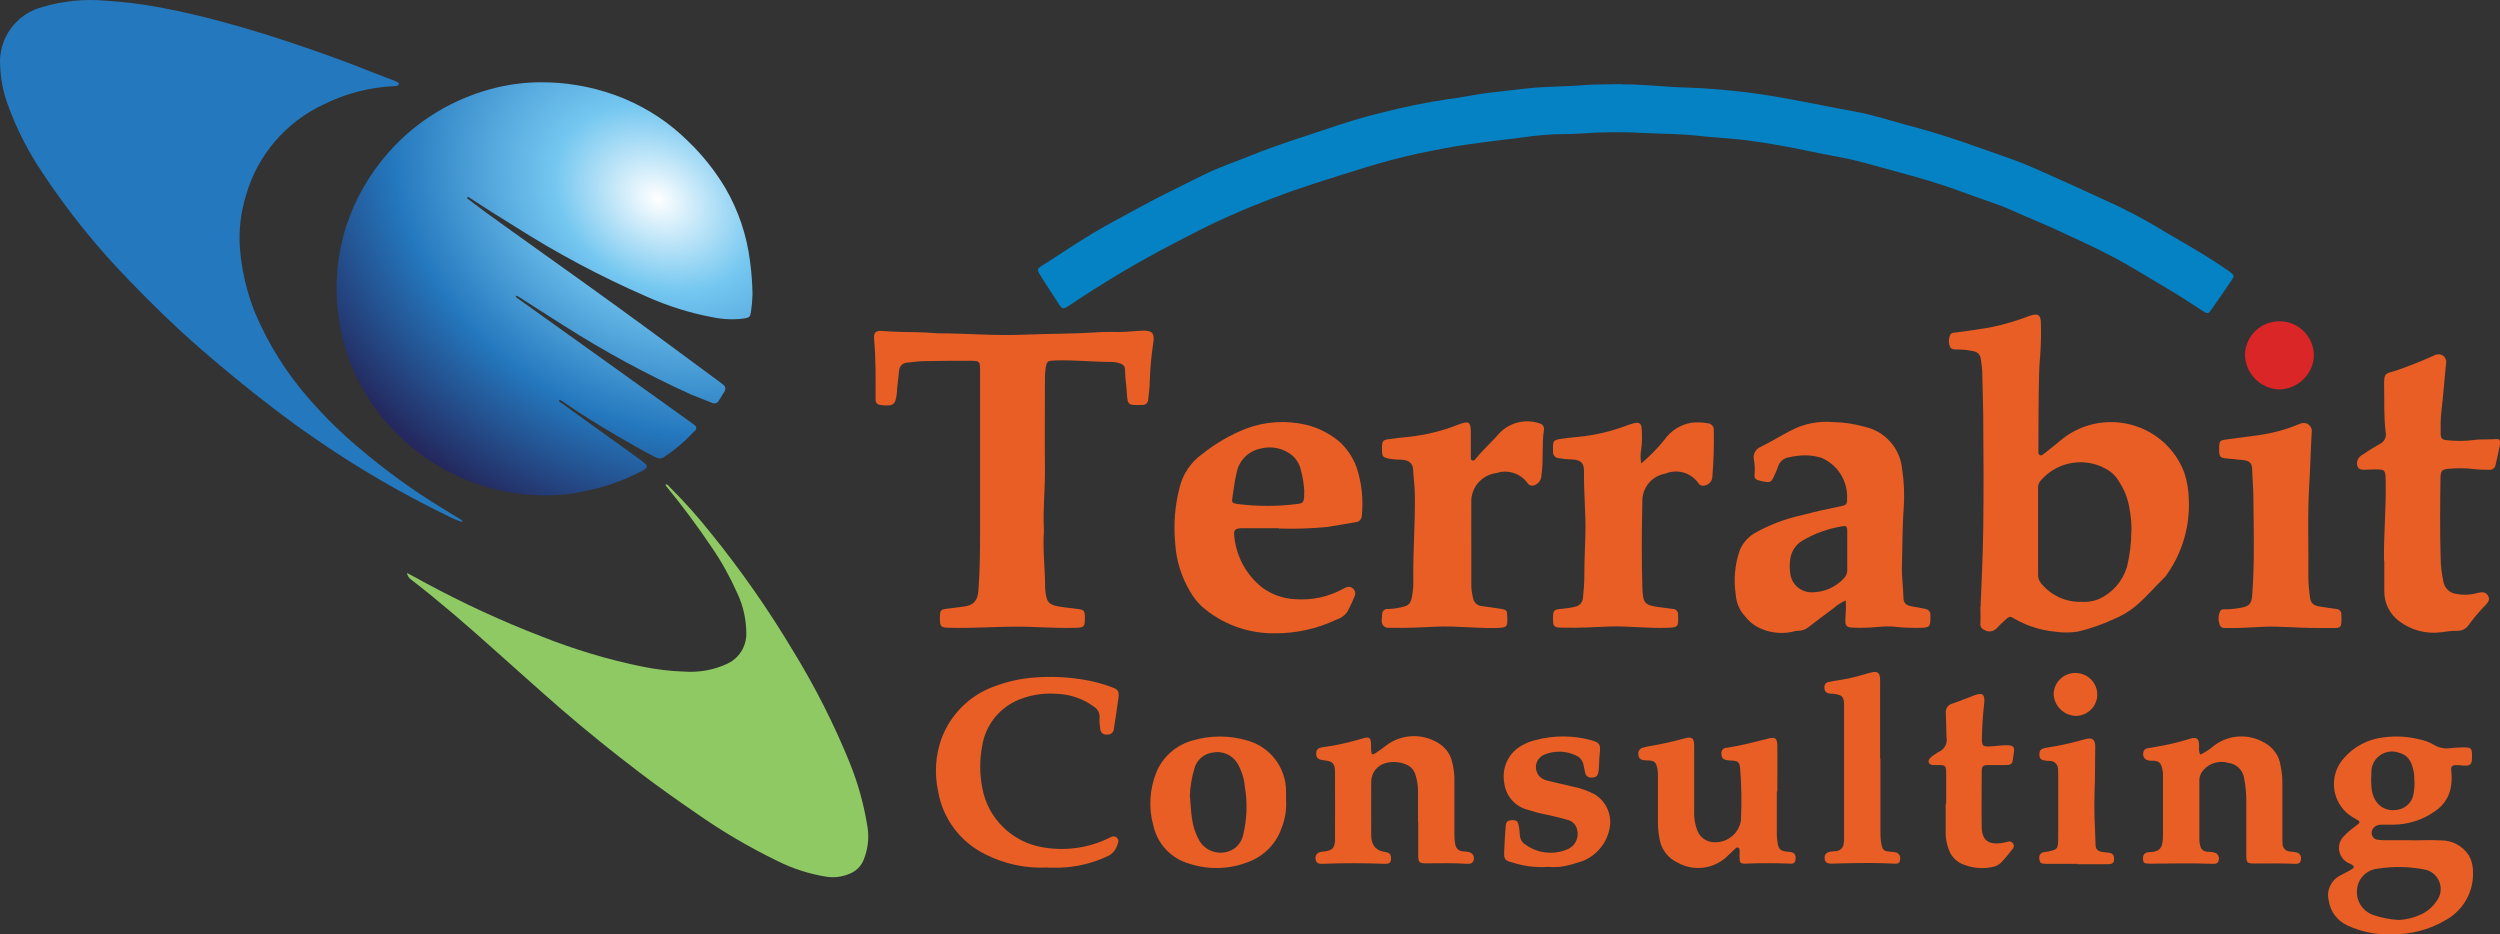 <svg xmlns="http://www.w3.org/2000/svg" width="206" height="77" viewBox="0 0 206 77" fill="none"><rect x="0" y="0" width="206" height="77" fill="#333333" stroke="none"/><g clip-path="url(#clip0_699_6434)"><path d="M38.437 16.306C38.962 16.704 39.487 17.102 40.026 17.5C41.601 18.639 43.19 19.765 44.779 20.904C46.893 22.414 49.007 23.924 51.107 25.447C52.848 26.71 54.561 27.973 56.288 29.249C57.255 29.963 58.222 30.677 59.189 31.39C59.314 31.486 59.438 31.582 59.562 31.678C59.756 31.788 59.825 32.035 59.714 32.227C59.714 32.255 59.687 32.269 59.673 32.296C59.521 32.529 59.383 32.763 59.245 32.996C59.148 33.216 58.885 33.298 58.678 33.202C58.678 33.202 58.651 33.202 58.651 33.188C58.07 32.941 57.476 32.735 56.896 32.488C53.276 30.841 49.767 28.947 46.423 26.806C45.207 26.051 44.005 25.255 42.789 24.486C42.707 24.418 42.61 24.377 42.499 24.363C42.499 24.527 42.651 24.582 42.748 24.651C45.055 26.298 47.349 27.945 49.656 29.592C52.074 31.322 54.478 33.051 56.896 34.78C57.006 34.863 57.117 34.945 57.227 35.028C57.352 35.096 57.407 35.247 57.352 35.384C57.338 35.425 57.31 35.453 57.269 35.48C56.495 36.318 55.625 37.073 54.671 37.69C54.395 37.869 54.146 37.745 53.898 37.622C52.834 37.073 51.798 36.469 50.761 35.865C49.269 34.986 47.791 34.08 46.382 33.092C46.285 33.023 46.202 32.941 46.064 32.969C46.064 33.147 46.216 33.175 46.313 33.243C48.413 34.767 50.527 36.276 52.627 37.786C53.538 38.445 53.525 38.514 52.53 38.994C51.204 39.653 49.808 40.133 48.357 40.435C47.183 40.71 45.981 40.833 44.779 40.82C41.187 40.778 37.691 39.626 34.79 37.526C32.745 36.043 31.046 34.135 29.83 31.939C28.835 30.155 28.172 28.192 27.909 26.174C27.536 23.649 27.757 21.069 28.531 18.625C29.263 16.388 30.452 14.316 32.027 12.545C33.312 11.09 34.845 9.855 36.558 8.908C37.926 8.153 39.377 7.59 40.897 7.22C42.099 6.931 43.342 6.78 44.586 6.78C45.594 6.78 46.589 6.849 47.584 7.027C48.924 7.247 50.236 7.631 51.494 8.153C53.442 8.976 55.21 10.157 56.702 11.639C57.891 12.778 58.927 14.082 59.77 15.496C60.847 17.349 61.538 19.394 61.801 21.522C61.925 22.427 61.994 23.347 62.008 24.267C61.994 24.733 61.953 25.2 61.883 25.667C61.828 26.12 61.745 26.174 61.303 26.243C60.488 26.353 59.645 26.326 58.83 26.161C56.91 25.818 55.044 25.227 53.262 24.431C49.546 22.812 45.953 20.904 42.541 18.735C41.201 17.912 39.874 17.075 38.562 16.21L38.493 16.32L38.437 16.306Z" fill="url(#paint0_radial_699_6434)"></path><path d="M38.12 43.029C37.622 42.864 37.152 42.659 36.697 42.412C31.709 39.982 26.97 37.045 22.562 33.668C20.449 32.063 18.404 30.374 16.4 28.631C14.397 26.888 12.504 25.035 10.667 23.127C7.973 20.368 5.555 17.363 3.441 14.151C2.28 12.421 1.341 10.555 0.636 8.606C0.263 7.59 0.056 6.533 0.014 5.449C-0.165 3.157 1.355 1.084 3.607 0.549C5.251 0.068 6.978 -0.096 8.691 0.055C10.183 0.151 11.675 0.329 13.14 0.604C14.908 0.933 16.649 1.345 18.376 1.812C20.683 2.429 22.949 3.157 25.201 3.925C27.08 4.57 28.946 5.257 30.797 5.998C31.308 6.204 31.833 6.382 32.344 6.588C32.496 6.643 32.635 6.712 32.773 6.78C32.842 6.808 32.883 6.89 32.856 6.972C32.828 7.027 32.773 7.055 32.717 7.068C32.635 7.082 32.565 7.096 32.483 7.096C30.465 7.192 28.49 7.7 26.694 8.592C23.557 10.047 21.209 12.792 20.269 16.1C19.827 17.527 19.661 19.023 19.772 20.506C19.924 22.317 20.338 24.102 21.029 25.804C22.134 28.412 23.654 30.814 25.533 32.941C26.776 34.355 28.117 35.686 29.567 36.894C31.736 38.747 34.044 40.421 36.489 41.904C36.987 42.219 37.498 42.521 37.995 42.823C38.037 42.823 38.037 42.878 38.12 43.016V43.029Z" fill="#2478BE"></path><path d="M133.631 6.959C134.736 6.931 136.187 7.055 137.638 7.151C138.66 7.22 139.682 7.22 140.705 7.302C142.087 7.398 143.454 7.535 144.808 7.727C147.544 8.112 150.224 8.729 152.946 9.21C154.438 9.484 155.875 9.978 157.34 10.363C160.227 11.104 163.018 12.147 165.823 13.135C167.177 13.616 168.476 14.247 169.788 14.824C171.377 15.524 172.938 16.265 174.513 16.979C175.95 17.678 177.346 18.447 178.7 19.284C180.288 20.204 181.877 21.11 183.383 22.153C183.48 22.222 183.577 22.276 183.673 22.345C184.129 22.674 184.143 22.716 183.825 23.182C183.3 23.951 182.789 24.706 182.25 25.461C181.96 25.873 181.919 25.886 181.49 25.612C180.413 24.898 179.321 24.198 178.188 23.539C176.862 22.771 175.563 21.933 174.209 21.22C172.676 20.41 171.101 19.696 169.526 18.969C168.31 18.406 167.066 17.912 165.85 17.363C164.593 16.786 163.267 16.416 161.982 15.922C159.232 14.879 156.386 14.178 153.554 13.396C152.076 12.984 150.542 12.778 149.05 12.449C147.42 12.106 145.762 11.804 144.104 11.584C142.667 11.392 141.202 11.337 139.752 11.173C138.398 11.022 137.044 11.035 135.676 10.967C133.824 10.857 131.973 10.871 130.122 11.008C129.707 11.035 129.293 11.049 128.878 11.049C127.731 11.049 126.599 11.159 125.466 11.324C123.96 11.516 122.454 11.68 120.962 11.9C119.552 12.092 118.171 12.38 116.775 12.669C113.915 13.286 111.166 14.22 108.375 15.098C105.957 15.88 103.581 16.786 101.26 17.816C99.657 18.516 98.109 19.339 96.548 20.149C93.647 21.659 90.842 23.333 88.134 25.159L88.079 25.186C87.595 25.502 87.54 25.502 87.236 25.035C86.794 24.363 86.352 23.69 85.924 23.004C85.343 22.071 85.357 22.222 86.255 21.645C87.526 20.822 88.784 19.984 90.082 19.202C91.298 18.474 92.555 17.829 93.799 17.143C95.553 16.169 97.377 15.318 99.173 14.412C100.458 13.767 101.826 13.328 103.166 12.778C105.17 11.969 107.242 11.324 109.301 10.637C110.807 10.129 112.34 9.635 113.888 9.278C115.656 8.812 117.452 8.455 119.262 8.18C120.298 8.057 121.321 7.837 122.357 7.686C123.504 7.535 124.664 7.426 125.825 7.288C127.372 7.11 128.933 7.151 130.481 7.014C131.42 6.945 132.346 6.959 133.617 6.931L133.631 6.959Z" fill="#0482C4"></path><path d="M33.546 47.216C34.057 47.49 34.582 47.765 35.093 48.053C38.175 49.714 41.352 51.182 44.627 52.445C47.321 53.516 50.098 54.353 52.93 54.929C54.063 55.163 55.224 55.3 56.384 55.341C57.614 55.424 58.844 55.204 59.949 54.682C60.902 54.229 61.496 53.282 61.496 52.225C61.496 51.073 61.248 49.92 60.75 48.877C60.17 47.573 59.479 46.31 58.664 45.129C57.517 43.414 56.288 41.767 54.989 40.175C54.934 40.106 54.837 40.037 54.851 39.9C55.03 39.914 55.113 40.051 55.21 40.161C56.412 41.355 57.531 42.618 58.581 43.935C61.082 47.024 63.348 50.276 65.379 53.68C67.161 56.59 68.708 59.637 69.993 62.794C70.698 64.524 71.195 66.322 71.485 68.161C71.624 69.053 71.513 69.973 71.181 70.81C70.974 71.373 70.518 71.812 69.952 72.018C69.385 72.251 68.764 72.333 68.156 72.251C66.733 72.031 65.351 71.592 64.066 70.947C61.717 69.808 59.452 68.477 57.31 66.967C55.735 65.882 54.174 64.784 52.668 63.631C50.485 61.971 48.343 60.241 46.257 58.443C44.392 56.824 42.554 55.163 40.703 53.516C38.492 51.539 36.254 49.59 33.905 47.779C33.712 47.655 33.574 47.449 33.532 47.216H33.546Z" fill="#8EC964"></path><path d="M163.197 50.029C163.28 47.902 163.391 45.775 163.418 43.633C163.46 40.463 163.446 37.292 163.418 34.122C163.405 32.927 163.349 31.733 163.335 30.539C163.308 30.21 163.266 29.88 163.211 29.551C163.183 29.249 162.949 29.002 162.645 28.947C162.189 28.837 161.705 28.796 161.235 28.796C161.001 28.796 160.724 28.796 160.655 28.508C160.545 28.192 160.572 27.835 160.724 27.547C160.821 27.41 161.001 27.41 161.153 27.396C162.092 27.286 163.018 27.135 163.957 26.984C165.076 26.765 166.182 26.435 167.245 26.023C167.922 25.79 168.171 25.927 168.171 26.655C168.199 27.52 168.171 28.371 168.116 29.235C168.019 30.251 168.005 31.267 167.992 32.282C167.964 33.806 167.978 35.343 167.964 36.867V37.1C167.964 37.237 167.922 37.402 168.061 37.484C168.24 37.594 168.351 37.429 168.475 37.347C168.972 36.963 169.456 36.565 169.94 36.167C172.731 33.971 176.792 34.437 179.003 37.21C179.431 37.745 179.763 38.335 179.998 38.98C180.219 39.667 180.343 40.394 180.357 41.122C180.468 43.331 179.832 45.514 178.561 47.325C178.478 47.463 178.368 47.572 178.257 47.682C177.497 48.423 176.82 49.233 176.005 49.92C175.452 50.386 174.817 50.757 174.14 51.031C173.2 51.471 172.205 51.814 171.197 52.047C170.575 52.143 169.94 52.143 169.318 52.047C168.157 51.937 167.038 51.58 166.03 51.004C165.601 50.743 165.588 50.771 165.214 51.1C164.98 51.306 164.759 51.526 164.537 51.759C164.275 52.047 163.847 52.116 163.515 51.91C163.28 51.827 163.142 51.594 163.183 51.361C163.211 50.908 163.183 50.455 163.183 50.016H163.211L163.197 50.029ZM175.632 43.825C175.646 43.18 175.59 42.535 175.466 41.904C175.356 41.163 175.093 40.449 174.692 39.818C174.485 39.42 174.181 39.063 173.808 38.802C172.026 37.622 169.636 37.937 168.213 39.529C168.033 39.708 167.922 39.955 167.936 40.216V47.38C167.936 47.641 168.033 47.888 168.199 48.08C169 49.055 170.202 49.618 171.459 49.59C171.971 49.631 172.496 49.549 172.965 49.357C174.071 48.849 174.9 47.888 175.259 46.722C175.494 45.775 175.618 44.8 175.618 43.825H175.632Z" fill="#E85E25"></path><path d="M86.02 43.771C85.91 45.294 86.117 46.831 86.117 48.382V48.492C86.228 49.7 86.394 49.865 87.596 50.029C88.01 50.084 88.425 50.126 88.825 50.18C89.309 50.249 89.378 50.318 89.392 50.812V50.99C89.392 51.635 89.309 51.718 88.632 51.731C86.932 51.786 85.247 51.622 83.547 51.635C81.848 51.649 80.121 51.773 78.408 51.731C77.579 51.718 77.399 51.773 77.454 50.702C77.468 50.304 77.551 50.222 77.938 50.167C78.449 50.098 78.96 50.057 79.458 49.974C80.245 49.865 80.549 49.48 80.618 48.684C80.757 46.941 80.757 45.198 80.757 43.469C80.757 39.186 80.757 34.89 80.757 30.594C80.757 29.757 80.743 29.729 79.9 29.729C78.67 29.729 77.454 29.729 76.239 29.757C75.741 29.757 75.258 29.826 74.774 29.88C74.401 29.88 74.097 30.182 74.083 30.553C74.028 31.061 73.973 31.569 73.918 32.063C73.918 32.159 73.918 32.255 73.904 32.351C73.793 33.367 73.627 33.49 72.605 33.38C72.329 33.353 72.163 33.243 72.149 32.955V32.831C72.149 31.212 72.177 29.578 72.025 27.959C71.969 27.41 72.163 27.218 72.716 27.273C73.89 27.382 75.078 27.341 76.252 27.396C76.584 27.41 76.916 27.451 77.261 27.465C79.651 27.465 82.028 27.684 84.404 27.575C86.394 27.492 88.383 27.52 90.373 27.382C90.994 27.341 91.63 27.355 92.266 27.355C92.915 27.355 93.564 27.259 94.214 27.245C94.946 27.245 95.125 27.451 95.043 28.165C94.877 29.263 94.766 30.375 94.739 31.5C94.739 31.967 94.656 32.433 94.614 32.9C94.614 33.147 94.435 33.353 94.186 33.367C94.158 33.367 94.144 33.367 94.117 33.367C92.998 33.394 92.901 33.449 92.846 32.324C92.818 31.733 92.708 31.157 92.708 30.567C92.708 30.155 92.569 30.018 92.169 29.908C92.003 29.853 91.823 29.839 91.644 29.826C90.069 29.826 88.494 29.647 86.919 29.702C86.311 29.729 86.255 29.757 86.159 30.347C86.117 30.622 86.103 30.896 86.103 31.171C86.103 33.641 86.076 36.112 86.103 38.569C86.131 40.271 85.924 41.959 86.02 43.702V43.771Z" fill="#E85E25"></path><path d="M152.075 49.48C151.716 49.645 151.384 49.851 151.094 50.112C150.403 50.62 149.713 51.141 149.022 51.676C148.787 51.869 148.511 51.965 148.207 51.978C148.082 51.978 147.972 51.978 147.861 52.02C146.963 52.253 145.996 52.184 145.139 51.814C144.628 51.608 144.172 51.265 143.841 50.839C143.357 50.331 143.067 49.686 143.026 48.986C142.846 47.82 142.943 46.626 143.302 45.5C143.523 44.841 143.979 44.292 144.573 43.935C145.789 43.249 147.101 42.741 148.469 42.453C149.533 42.165 150.611 41.931 151.688 41.712C152.13 41.629 152.227 41.52 152.2 41.08C152.269 39.626 151.412 38.28 150.072 37.718C149.436 37.526 148.745 37.471 148.082 37.567C147.861 37.594 147.654 37.622 147.447 37.676C147.005 37.718 146.632 38.033 146.507 38.459C146.411 38.733 146.3 39.008 146.162 39.269C145.955 39.735 145.858 39.776 145.333 39.68C145.181 39.653 145.029 39.612 144.877 39.571C144.67 39.529 144.532 39.337 144.573 39.131C144.614 38.706 144.601 38.267 144.518 37.841C144.435 37.402 144.683 36.977 145.098 36.812C145.927 36.4 146.714 35.92 147.53 35.494C148.607 34.918 149.837 34.671 151.067 34.78C151.937 34.794 152.794 34.931 153.636 35.165C155.308 35.522 156.565 36.922 156.731 38.623C156.897 39.68 156.938 40.765 156.869 41.835C156.745 43.427 156.773 45.047 156.717 46.639C156.69 47.504 156.828 48.355 156.842 49.22C156.842 49.686 157.049 49.878 157.519 49.961C157.892 50.029 158.251 50.098 158.624 50.167C158.887 50.194 159.094 50.427 159.066 50.688C159.066 50.784 159.066 50.88 159.066 50.977C159.066 51.622 158.969 51.718 158.306 51.731C157.643 51.745 156.966 51.731 156.303 51.663C155.778 51.594 155.239 51.608 154.714 51.663C154.051 51.731 153.374 51.745 152.711 51.718C152.144 51.718 152.02 51.553 152.061 51.004C152.103 50.496 152.117 49.974 152.089 49.467L152.075 49.48ZM152.213 45.418C152.213 44.869 152.213 44.32 152.213 43.771C152.213 43.359 152.13 43.304 151.757 43.373C150.611 43.565 149.505 43.963 148.511 44.553C147.958 44.882 147.599 45.445 147.516 46.077C147.461 46.461 147.461 46.859 147.516 47.243C147.613 48.135 148.372 48.808 149.284 48.808C150.307 48.808 151.274 48.382 151.951 47.641C152.13 47.463 152.227 47.202 152.213 46.941C152.213 46.433 152.213 45.925 152.213 45.418Z" fill="#E85E25"></path><path d="M105.39 43.524H102.42C101.757 43.524 101.619 43.647 101.715 44.279C101.895 45.898 102.71 47.38 103.981 48.396C104.755 48.973 105.694 49.316 106.661 49.371C108.071 49.48 109.466 49.192 110.696 48.506C110.848 48.41 111.014 48.355 111.193 48.355C111.497 48.396 111.718 48.684 111.663 49C111.663 49.028 111.663 49.069 111.635 49.096C111.456 49.549 111.248 49.988 111.014 50.428C110.792 50.729 110.475 50.949 110.115 51.059C108.527 51.814 106.786 52.198 105.031 52.184C102.821 52.212 100.679 51.416 99.021 49.961C98.648 49.618 98.33 49.206 98.082 48.767C97.349 47.559 96.921 46.186 96.838 44.773C96.686 43.208 96.811 41.643 97.211 40.12C97.487 39.022 98.151 38.061 99.076 37.402C100.168 36.537 101.384 35.824 102.682 35.316C104.257 34.725 105.971 34.616 107.615 35C108.637 35.247 109.577 35.727 110.378 36.4C111 36.977 111.483 37.69 111.773 38.486C112.202 39.763 112.354 41.135 112.216 42.48C112.216 42.769 111.994 43.016 111.704 43.029C110.903 43.167 110.115 43.304 109.314 43.428C108.002 43.551 106.689 43.592 105.377 43.551L105.39 43.524ZM107.477 40.573C107.449 39.969 107.366 39.365 107.2 38.775C107.104 38.267 106.827 37.814 106.427 37.484C105.708 36.922 104.755 36.729 103.871 36.963C102.834 37.169 102.033 38.006 101.881 39.049C101.715 39.68 101.66 40.367 101.549 41.012C101.48 41.396 101.536 41.465 101.909 41.52C103.594 41.739 105.294 41.739 106.965 41.52C107.338 41.465 107.421 41.369 107.463 40.984C107.463 40.847 107.463 40.71 107.463 40.573H107.477Z" fill="#E85E25"></path><path d="M196.44 46.2C196.412 43.99 196.633 41.78 196.578 39.571C196.564 38.72 196.523 38.665 195.68 38.678C195.403 38.678 195.127 38.706 194.851 38.706C194.616 38.706 194.367 38.706 194.257 38.431C194.16 38.143 194.243 37.828 194.464 37.622C194.547 37.539 194.644 37.471 194.754 37.416C195.169 37.127 195.611 36.853 196.053 36.606C196.453 36.441 196.675 36.016 196.578 35.604C196.426 34.396 196.481 33.188 196.453 31.967C196.426 30.608 196.523 30.841 197.504 30.512C198.526 30.155 199.535 29.757 200.515 29.318C200.695 29.194 200.93 29.167 201.137 29.222C201.455 29.331 201.635 29.661 201.552 29.977C201.427 31.294 201.317 32.626 201.165 33.943C201.11 34.506 201.096 35.069 201.11 35.645C201.11 36.126 201.192 36.235 201.676 36.276C202.381 36.359 203.099 36.345 203.804 36.263C204.425 36.167 205.061 36.235 205.697 36.18C205.959 36.153 206.056 36.331 206.014 36.551C205.904 37.155 205.766 37.745 205.627 38.335C205.586 38.582 205.351 38.747 205.102 38.706C204.688 38.706 204.273 38.706 203.859 38.651C203.168 38.569 202.477 38.569 201.8 38.624C201.192 38.678 201.11 38.788 201.096 39.406C201.068 41.575 201.04 43.757 201.11 45.925C201.11 46.584 201.192 47.257 201.331 47.902C201.414 48.465 201.883 48.904 202.45 48.945C202.947 49.041 203.472 49.028 203.97 48.904C204.066 48.877 204.163 48.849 204.26 48.835C204.536 48.78 204.812 48.767 204.992 49.055C205.158 49.316 205.13 49.522 204.826 49.837C204.301 50.373 203.818 50.949 203.389 51.539C203.182 51.828 202.837 51.992 202.477 51.978C202.021 51.978 201.565 52.033 201.123 52.102C199.921 52.253 198.706 51.937 197.725 51.21C196.909 50.62 196.44 49.673 196.467 48.671C196.467 47.847 196.467 47.024 196.467 46.2H196.44Z" fill="#E85E25"></path><path d="M121.238 44.923V48.218C121.238 48.575 121.293 48.918 121.376 49.261C121.432 49.645 121.749 49.933 122.136 49.947C122.647 50.016 123.145 50.084 123.656 50.167C124.167 50.249 124.181 50.29 124.195 50.771C124.236 51.69 124.195 51.718 123.269 51.745C121.653 51.786 120.036 51.567 118.42 51.635C117.218 51.69 116.016 51.759 114.814 51.731C114.675 51.731 114.537 51.731 114.399 51.731C114.302 51.731 114.206 51.718 114.109 51.663C113.722 51.402 113.888 50.99 113.888 50.633C113.874 50.4 114.04 50.208 114.261 50.18C114.289 50.18 114.302 50.18 114.33 50.18C114.703 50.18 115.076 50.126 115.449 50.043C116.098 49.906 116.25 49.741 116.361 49.082C116.43 48.684 116.471 48.273 116.458 47.861C116.416 45.486 116.623 43.126 116.582 40.765C116.582 40.078 116.471 39.392 116.444 38.72C116.416 38.184 116.126 37.937 115.56 37.882C115.187 37.882 114.814 37.855 114.441 37.8C113.957 37.676 113.888 37.622 113.874 37.127C113.874 37.004 113.874 36.894 113.874 36.771C113.902 36.345 113.957 36.263 114.385 36.194C114.938 36.112 115.477 36.057 116.029 36.002C117.466 35.851 118.862 35.508 120.202 34.973C121.058 34.657 121.197 34.753 121.197 35.673V37.608C121.197 37.745 121.169 37.91 121.349 37.951C121.473 37.978 121.556 37.855 121.625 37.773C122.233 37.018 122.965 36.386 123.587 35.659C124.443 34.794 125.715 34.492 126.861 34.89C127.096 34.931 127.262 35.165 127.221 35.398C127.221 35.398 127.221 35.412 127.221 35.425C127.027 36.675 127.207 37.937 127.013 39.173C127.013 39.516 126.806 39.818 126.502 39.955C126.295 40.078 126.005 40.023 125.88 39.818C125.3 39.008 124.25 38.665 123.311 38.98C122.067 39.131 121.169 40.216 121.238 41.451C121.224 42.604 121.238 43.757 121.238 44.91V44.923Z" fill="#E85E25"></path><path d="M135.262 38.171C135.939 37.594 136.574 36.949 137.141 36.249C137.666 35.494 138.467 34.986 139.365 34.835C139.821 34.78 140.277 34.794 140.719 34.877C141.009 34.89 141.23 35.137 141.216 35.425C141.244 36.743 141.203 38.047 141.092 39.351C141.051 39.667 140.816 39.941 140.498 39.996C140.291 40.078 140.042 39.996 139.931 39.79C139.323 38.939 138.204 38.623 137.237 39.022C136.09 39.214 135.275 40.229 135.331 41.382C135.275 43.729 135.262 46.077 135.331 48.423C135.372 49.741 135.524 49.878 136.823 50.043C137.182 50.084 137.527 50.139 137.873 50.18C138.094 50.18 138.273 50.386 138.273 50.606C138.273 50.661 138.273 50.729 138.273 50.784C138.315 51.663 138.246 51.704 137.375 51.731C135.8 51.786 134.225 51.58 132.65 51.622C131.407 51.663 130.177 51.759 128.934 51.718C128.754 51.718 128.574 51.718 128.395 51.704C128.16 51.704 127.98 51.526 127.98 51.292C127.98 51.182 127.967 51.059 127.967 50.949C127.967 50.29 128.036 50.208 128.699 50.167C129.072 50.139 129.445 50.084 129.804 49.988C130.163 49.92 130.426 49.604 130.44 49.233C130.509 48.616 130.55 47.984 130.55 47.353C130.55 46.282 130.605 45.198 130.633 44.127C130.688 42.371 130.495 40.614 130.523 38.843C130.523 38.143 130.274 37.91 129.555 37.855C129.155 37.855 128.768 37.814 128.381 37.745C128.146 37.704 127.967 37.498 127.967 37.251C127.967 37.169 127.967 37.1 127.967 37.018C127.953 36.318 128.008 36.249 128.685 36.153C129.169 36.084 129.666 36.029 130.15 35.988C131.462 35.851 132.747 35.549 133.99 35.082C134.198 35.014 134.391 34.931 134.612 34.877C135.054 34.767 135.262 34.877 135.275 35.343C135.317 35.906 135.317 36.482 135.234 37.045C135.165 37.416 135.165 37.786 135.234 38.143L135.262 38.171Z" fill="#E85E25"></path><path d="M198.692 69.245C199.493 69.245 200.308 69.204 201.11 69.245C202.063 69.231 202.947 69.712 203.445 70.508C203.679 70.933 203.79 71.427 203.776 71.922C203.818 73.569 202.906 75.092 201.441 75.861C200.142 76.616 198.664 77 197.158 76.986C195.873 77.055 194.588 76.794 193.428 76.259C192.585 75.874 192.005 75.092 191.88 74.173C191.687 73.363 192.088 72.525 192.834 72.141C193.138 71.963 193.469 71.826 193.773 71.633C194.022 71.482 194.008 71.373 193.746 71.222C193.649 71.167 193.525 71.126 193.428 71.071C192.765 70.686 192.53 69.849 192.917 69.177C192.972 69.094 193.027 69.012 193.096 68.943C193.386 68.627 193.718 68.339 194.077 68.092C194.547 67.735 194.547 67.722 194.05 67.447C193.704 67.255 193.386 67.022 193.124 66.733C192.032 65.498 192.046 63.659 193.165 62.437C193.994 61.504 195.141 60.9 196.398 60.763C197.379 60.626 198.374 60.68 199.327 60.914C199.756 60.996 200.156 61.147 200.543 61.367C200.971 61.627 201.469 61.724 201.966 61.641C202.339 61.6 202.712 61.586 203.085 61.586C203.597 61.586 203.679 61.669 203.693 62.149C203.721 63.069 203.61 63.165 202.685 63.055C202.643 63.055 202.602 63.055 202.574 63.055C202.035 63.014 201.925 63.11 201.994 63.631C202.035 64.043 202.021 64.455 201.952 64.853C201.828 65.635 201.372 66.335 200.723 66.788C199.7 67.543 198.471 67.941 197.2 67.955H196.191C195.97 67.955 195.763 68.023 195.611 68.188C195.376 68.408 195.362 68.778 195.569 69.012C195.652 69.108 195.777 69.177 195.901 69.19C196.081 69.218 196.246 69.231 196.426 69.231H198.733L198.692 69.245ZM197.642 75.806C198.291 75.778 198.927 75.614 199.507 75.339C200.018 75.106 200.446 74.735 200.75 74.282C201.317 73.582 201.206 72.553 200.502 71.977C200.308 71.826 200.087 71.716 199.852 71.661C198.554 71.4 197.213 71.373 195.915 71.579C194.989 71.674 194.271 72.416 194.215 73.335C194.132 74.241 194.685 75.092 195.555 75.394C196.232 75.627 196.937 75.765 197.656 75.806H197.642ZM198.94 64.373C198.94 64.126 198.94 63.878 198.899 63.645C198.761 62.931 198.526 62.245 197.711 62.039C196.84 61.696 195.859 62.135 195.514 63C195.445 63.192 195.404 63.398 195.404 63.604C195.376 64.016 195.376 64.427 195.404 64.839C195.431 65.21 195.528 65.58 195.707 65.896C196.039 66.5 196.702 66.843 197.393 66.747C198.084 66.706 198.678 66.225 198.844 65.567C198.927 65.169 198.968 64.771 198.954 64.373H198.94Z" fill="#E85E25"></path><path d="M190.996 51.745C189.352 51.759 187.901 51.58 186.45 51.649C185.511 51.69 184.558 51.773 183.618 51.745C183.356 51.745 183.01 51.814 182.9 51.484C182.775 51.127 182.775 50.743 182.927 50.386C183.01 50.194 183.217 50.194 183.397 50.208C183.825 50.208 184.267 50.153 184.696 50.071C185.331 49.961 185.525 49.727 185.58 49.082C185.787 46.365 185.704 43.647 185.677 40.929C185.677 40.188 185.594 39.447 185.58 38.706C185.58 38.171 185.373 37.965 184.834 37.91C184.364 37.855 183.894 37.828 183.425 37.773C182.955 37.718 182.872 37.635 182.858 37.141V36.784C182.886 36.359 182.941 36.276 183.383 36.222C184.24 36.098 185.096 36.002 185.953 35.878C187.044 35.741 188.122 35.467 189.145 35.069C189.269 35.014 189.393 34.959 189.531 34.918C189.863 34.753 190.278 34.904 190.429 35.233C190.485 35.357 190.512 35.494 190.485 35.631C190.402 37.018 190.374 38.404 190.291 39.79C190.126 42.357 190.236 44.91 190.208 47.477C190.208 48.067 190.264 48.643 190.347 49.233C190.402 49.7 190.637 49.892 191.12 49.974C191.604 50.057 192.06 50.112 192.516 50.18C192.751 50.18 192.944 50.4 192.93 50.633C192.93 50.633 192.93 50.647 192.93 50.661C192.972 51.827 192.903 51.759 191.949 51.745C191.576 51.745 191.203 51.745 191.01 51.745H190.996Z" fill="#E85E25"></path><path d="M86.352 71.482C84.583 71.578 82.801 71.208 81.226 70.412C79.153 69.41 77.689 67.475 77.302 65.21C76.984 63.755 77.081 62.231 77.592 60.818C78.338 58.869 79.885 57.318 81.847 56.59C82.953 56.165 84.113 55.904 85.288 55.822C86.586 55.725 87.885 55.78 89.17 55.986C89.985 56.11 90.787 56.316 91.56 56.604C92.141 56.81 92.237 56.933 92.154 57.551C92.044 58.388 91.919 59.212 91.781 60.049C91.781 60.324 91.546 60.543 91.27 60.529C91.256 60.529 91.242 60.529 91.229 60.529C90.952 60.571 90.704 60.378 90.662 60.104C90.662 60.104 90.662 60.077 90.662 60.063C90.607 59.733 90.579 59.404 90.607 59.075C90.607 58.731 90.441 58.416 90.151 58.237C89.239 57.565 88.148 57.194 87.015 57.167C85.854 57.084 84.68 57.304 83.63 57.798C82.193 58.512 81.184 59.871 80.936 61.449C80.715 62.588 80.715 63.755 80.936 64.894C81.378 67.42 83.381 69.396 85.937 69.822C87.761 70.137 89.626 69.89 91.298 69.094C91.519 68.984 91.767 68.806 92.016 69.012C92.279 69.245 92.099 69.52 92.016 69.767C91.878 70.11 91.615 70.398 91.27 70.549C90.04 71.126 88.7 71.455 87.332 71.496C87.001 71.496 86.669 71.496 86.379 71.496L86.352 71.482Z" fill="#E85E25"></path><path d="M181.297 62.19C181.711 61.984 182.098 61.737 182.444 61.435C183.646 60.529 185.262 60.433 186.575 61.188C187.321 61.586 187.832 62.314 187.929 63.151C188.025 63.604 188.081 64.084 188.067 64.551C188.067 66.006 188.067 67.447 188.067 68.902C188.067 69.094 188.067 69.3 188.081 69.492C188.067 69.849 188.343 70.151 188.688 70.165C188.868 70.192 189.048 70.192 189.213 70.233C189.462 70.275 189.642 70.508 189.6 70.769C189.6 70.782 189.6 70.796 189.6 70.81C189.573 71.084 189.448 71.194 189.117 71.18C187.998 71.126 186.879 71.153 185.746 71.153C185.165 71.153 185.096 71.071 185.096 70.508V66.047C185.096 65.402 185.041 64.757 184.917 64.126C184.82 63.453 184.281 62.945 183.618 62.863C182.886 62.643 182.084 62.863 181.573 63.439C181.352 63.672 181.228 63.974 181.228 64.29C181.228 65.937 181.228 67.584 181.228 69.218C181.228 69.369 181.255 69.533 181.297 69.684C181.352 69.972 181.587 70.178 181.877 70.178C182.07 70.178 182.264 70.206 182.457 70.247C182.72 70.302 182.886 70.563 182.83 70.823C182.803 71.084 182.678 71.194 182.333 71.18C180.606 71.112 178.865 71.153 177.138 71.167C176.71 71.167 176.613 71.112 176.585 70.81C176.558 70.453 176.696 70.233 177.083 70.22C178.078 70.192 178.216 69.767 178.23 68.874C178.23 67.227 178.23 65.58 178.23 63.947C178.23 63.837 178.23 63.714 178.216 63.604C178.105 62.918 177.995 62.657 177.262 62.684C177.166 62.684 177.069 62.684 176.972 62.643C176.737 62.588 176.572 62.355 176.599 62.108C176.585 61.874 176.751 61.682 176.972 61.655C177.18 61.614 177.401 61.586 177.608 61.545C178.52 61.394 179.432 61.188 180.316 60.914C180.413 60.886 180.509 60.859 180.606 60.831C181.007 60.763 181.159 60.859 181.2 61.271C181.214 61.422 181.2 61.586 181.2 61.737C181.2 61.902 181.228 62.067 181.324 62.204L181.297 62.19Z" fill="#E85E25"></path><path d="M116.844 67.722V65.141C116.844 64.688 116.761 64.249 116.623 63.81C116.513 63.453 116.25 63.151 115.905 63.014C115.366 62.767 114.744 62.725 114.178 62.877C113.487 63.055 113.003 63.672 112.99 64.386C112.976 65.869 112.99 67.365 112.99 68.847C112.99 68.929 112.99 68.998 113.003 69.08C113.077 69.721 113.436 70.091 114.081 70.192C114.482 70.247 114.606 70.371 114.62 70.686C114.648 71.043 114.496 71.194 114.136 71.18C112.409 71.112 110.668 71.112 108.941 71.18C108.596 71.194 108.43 71.071 108.403 70.782C108.347 70.522 108.527 70.261 108.789 70.206C108.928 70.178 109.066 70.165 109.204 70.151C109.784 70.055 109.95 69.876 110.005 69.314C110.005 69.259 110.005 69.204 110.005 69.135C110.005 67.31 110.019 65.498 110.005 63.672C110.005 62.89 109.826 62.725 109.052 62.643C108.582 62.588 108.43 62.423 108.458 62.026C108.485 61.696 108.707 61.614 108.983 61.572C109.936 61.449 110.89 61.243 111.815 60.982C112.036 60.914 112.271 60.845 112.492 60.79C112.81 60.735 112.934 60.831 112.962 61.147C112.99 61.367 112.962 61.572 112.976 61.792C113.003 62.204 113.072 62.245 113.432 61.998C113.708 61.82 113.984 61.614 114.247 61.408C115.477 60.488 117.148 60.406 118.475 61.202C119.083 61.545 119.525 62.135 119.663 62.822C119.773 63.233 119.829 63.672 119.842 64.098V68.682C119.842 68.971 119.856 69.272 119.912 69.561C119.953 69.89 120.215 70.137 120.547 70.151C120.727 70.151 120.906 70.178 121.072 70.22C121.335 70.288 121.487 70.549 121.445 70.81C121.404 71.057 121.252 71.194 120.934 71.18C119.787 71.098 118.654 71.139 117.507 71.139C116.941 71.139 116.872 71.057 116.858 70.48C116.858 69.561 116.858 68.641 116.858 67.722H116.844Z" fill="#E85E25"></path><path d="M146.411 65.21V68.559C146.411 68.778 146.411 68.984 146.438 69.204C146.521 69.794 146.521 70.151 147.405 70.192C147.848 70.22 147.986 70.398 147.958 70.782C147.944 71.029 147.834 71.18 147.557 71.167C146.3 71.112 145.043 71.112 143.772 71.167C143.44 71.167 143.357 71.098 143.344 70.755C143.33 70.535 143.344 70.329 143.344 70.11C143.344 70.014 143.344 69.904 143.247 69.849C143.15 69.794 143.053 69.863 142.984 69.931C142.791 70.11 142.611 70.275 142.432 70.453C141.34 71.592 139.613 71.853 138.245 71.084C137.458 70.727 136.891 70 136.753 69.149C136.656 68.669 136.601 68.188 136.615 67.694V64.112C136.615 63.837 136.615 63.563 136.56 63.288C136.449 62.808 136.339 62.698 135.855 62.657C135.745 62.657 135.62 62.657 135.496 62.643C135.15 62.602 135.026 62.478 134.999 62.176C134.957 61.916 135.123 61.655 135.399 61.6C135.537 61.559 135.662 61.531 135.8 61.504C136.808 61.339 137.817 61.12 138.798 60.845C139.42 60.68 139.599 60.804 139.599 61.449C139.599 63.275 139.599 65.086 139.599 66.912C139.585 67.42 139.668 67.927 139.848 68.408C140.014 68.874 140.414 69.231 140.898 69.355C141.976 69.588 143.067 68.957 143.385 67.9C143.426 67.79 143.44 67.667 143.454 67.557C143.523 66.129 143.495 64.702 143.385 63.275C143.33 62.808 143.219 62.712 142.749 62.671C142.611 62.671 142.473 62.671 142.335 62.643C141.99 62.588 141.865 62.465 141.851 62.163C141.796 61.916 141.948 61.669 142.197 61.614C142.238 61.614 142.266 61.614 142.307 61.614C143.482 61.435 144.615 61.133 145.761 60.845C146.273 60.722 146.438 60.845 146.452 61.408C146.466 62.3 146.452 63.206 146.452 64.112V65.224L146.411 65.21Z" fill="#E85E25"></path><path d="M105.971 65.91C106.026 66.72 105.888 67.529 105.584 68.284C105.128 69.561 104.119 70.563 102.848 71.029C101.315 71.633 99.615 71.688 98.04 71.18C96.534 70.769 95.387 69.575 95.042 68.051C94.627 66.582 94.724 65.031 95.291 63.618C95.816 62.369 96.88 61.422 98.192 61.037C99.684 60.584 101.287 60.571 102.793 61.023C104.658 61.545 105.957 63.233 105.971 65.169C105.971 65.429 105.971 65.69 105.971 65.924V65.91ZM98.054 65.622C98.109 66.198 98.123 66.829 98.22 67.447C98.303 68.092 98.51 68.71 98.828 69.273C99.325 70.11 100.361 70.48 101.287 70.137C101.853 69.931 102.268 69.451 102.42 68.874C102.751 67.543 102.807 66.157 102.572 64.812C102.517 64.126 102.296 63.467 101.95 62.877C101.522 62.19 100.707 61.847 99.905 62.012C99.187 62.108 98.593 62.643 98.413 63.343C98.192 64.084 98.068 64.853 98.04 65.635L98.054 65.622Z" fill="#E85E25"></path><path d="M127.414 71.441C126.488 71.482 125.563 71.373 124.678 71.084C123.974 70.906 123.918 70.81 123.946 70.11C123.974 69.41 124.015 68.737 124.07 68.065C124.098 67.708 124.222 67.612 124.54 67.584C124.913 67.557 125.065 67.639 125.134 67.996C125.19 68.243 125.217 68.49 125.231 68.751C125.231 69.094 125.397 69.41 125.687 69.588C126.682 70.316 127.98 70.467 129.113 70C129.777 69.753 130.136 69.039 129.956 68.367C129.873 67.955 129.542 67.626 129.113 67.543C128.561 67.378 128.008 67.255 127.455 67.131C126.93 67.035 126.419 66.898 125.908 66.733C124.844 66.473 124.057 65.567 123.946 64.482C123.725 63.247 124.319 61.998 125.438 61.408C125.784 61.216 126.143 61.065 126.53 60.982C128.022 60.584 129.597 60.584 131.089 60.982C131.808 61.188 131.904 61.325 131.821 62.067C131.766 62.547 131.78 63.041 131.725 63.522C131.669 63.947 131.531 64.057 131.172 64.071C130.909 64.112 130.661 63.933 130.619 63.673C130.578 63.467 130.523 63.261 130.481 63.041C130.426 62.684 130.191 62.382 129.846 62.245C129.03 61.861 128.105 61.833 127.262 62.176C126.682 62.41 126.405 63.055 126.64 63.631C126.765 63.947 127.041 64.194 127.386 64.29C128.091 64.482 128.809 64.62 129.514 64.798C130.177 64.922 130.813 65.141 131.407 65.457C132.305 66.006 132.788 67.022 132.664 68.051C132.471 69.533 131.379 70.755 129.929 71.098C129.486 71.249 129.017 71.359 128.547 71.427C128.174 71.455 127.801 71.455 127.428 71.427L127.414 71.441Z" fill="#E85E25"></path><path d="M154.949 62.492V68.422C154.949 68.751 154.949 69.094 155.004 69.424C155.115 70.069 155.198 70.137 155.833 70.192C155.93 70.192 156.027 70.192 156.123 70.22C156.386 70.233 156.593 70.467 156.579 70.728C156.579 71.057 156.469 71.194 156.123 71.167C154.673 71.084 153.208 71.112 151.758 71.139C151.481 71.139 151.205 71.167 150.929 71.167C150.542 71.167 150.376 71.057 150.348 70.741C150.321 70.425 150.473 70.247 150.818 70.178C150.956 70.151 151.094 70.151 151.233 70.137C151.606 70.137 151.91 69.849 151.923 69.478C151.951 69.3 151.965 69.135 151.951 68.957V58.155C151.951 57.386 151.827 57.263 151.039 57.167C150.942 57.167 150.846 57.167 150.749 57.139C150.514 57.139 150.334 56.947 150.334 56.714C150.334 56.7 150.334 56.686 150.334 56.672C150.293 56.439 150.459 56.22 150.694 56.192H150.721C150.86 56.165 150.998 56.137 151.122 56.11C152.034 55.986 152.946 55.78 153.83 55.506C153.996 55.451 154.175 55.41 154.341 55.382C154.7 55.327 154.866 55.451 154.908 55.808C154.921 55.986 154.935 56.151 154.921 56.329C154.921 58.388 154.921 60.433 154.921 62.492H154.949Z" fill="#E85E25"></path><path d="M160.365 66.212V63.81C160.365 63.055 160.337 63.041 159.619 63.041C159.495 63.041 159.384 63.041 159.26 63.041C158.914 63 158.804 62.725 159.039 62.465C159.163 62.341 159.301 62.231 159.453 62.149C159.564 62.067 159.674 61.984 159.798 61.929C160.241 61.724 160.489 61.243 160.393 60.763C160.365 60.104 160.365 59.431 160.337 58.773C160.282 58.402 160.517 58.059 160.876 57.977C161.484 57.771 162.092 57.51 162.7 57.29C163.363 57.043 163.57 57.222 163.501 57.922C163.391 58.896 163.322 59.871 163.308 60.845C163.308 61.463 163.377 61.531 163.985 61.504C164.482 61.49 164.966 61.38 165.449 61.408C165.905 61.435 166.002 61.545 165.947 61.998C165.933 62.108 165.905 62.231 165.891 62.341C165.822 63 165.781 63.041 165.09 63.041C164.676 63.041 164.261 63.041 163.847 63.041C163.377 63.055 163.294 63.124 163.294 63.604C163.294 65.114 163.266 66.624 163.294 68.12C163.308 69.204 163.791 69.602 164.883 69.478C165.076 69.451 165.27 69.396 165.463 69.355C165.615 69.3 165.795 69.355 165.878 69.506C165.974 69.643 165.961 69.822 165.85 69.945C165.546 70.316 165.242 70.714 164.897 71.071C164.689 71.276 164.413 71.414 164.109 71.455C163.266 71.62 162.396 71.51 161.622 71.167C161.139 70.933 160.766 70.522 160.586 70.028C160.42 69.588 160.324 69.122 160.324 68.655V66.253L160.365 66.212Z" fill="#E85E25"></path><path d="M171.183 71.18H168.586C168.199 71.18 168.088 71.112 168.047 70.81C167.978 70.549 168.116 70.288 168.379 70.22C168.42 70.22 168.461 70.206 168.517 70.206C169.581 70.014 169.594 70.014 169.594 68.943C169.594 67.241 169.594 65.539 169.594 63.837C169.594 63.686 169.594 63.522 169.581 63.371C169.581 63.014 169.304 62.712 168.931 62.698H168.904C168.904 62.698 168.793 62.698 168.724 62.698C168.185 62.643 168.047 62.547 168.047 62.176C168.047 61.806 168.158 61.682 168.696 61.6C169.594 61.463 170.479 61.271 171.349 61.037C171.542 60.982 171.722 60.928 171.916 60.886C172.413 60.776 172.606 60.928 172.648 61.435C172.648 61.518 172.648 61.586 172.648 61.669C172.62 62.863 172.648 64.057 172.593 65.251C172.537 66.692 172.62 68.133 172.675 69.588C172.675 69.986 172.841 70.137 173.256 70.206C173.449 70.233 173.643 70.233 173.836 70.275C174.043 70.302 174.195 70.467 174.195 70.673C174.237 71.057 174.112 71.208 173.712 71.208H171.169L171.183 71.18Z" fill="#E85E25"></path><path d="M190.665 29.331C190.596 30.869 189.311 32.09 187.763 32.09C186.216 32.008 185 30.745 184.986 29.208C185.028 27.657 186.34 26.422 187.915 26.477C189.463 26.518 190.679 27.794 190.665 29.331Z" fill="#DA2627"></path><path d="M172.814 57.235C172.814 58.196 172.026 58.978 171.059 58.992C170.078 58.965 169.277 58.196 169.222 57.222C169.222 56.233 170.037 55.437 171.032 55.451C172.026 55.465 172.828 56.261 172.814 57.249V57.235Z" fill="#E85E25"></path></g><defs><radialGradient id="paint0_radial_699_6434" cx="0" cy="0" r="1" gradientUnits="userSpaceOnUse" gradientTransform="translate(54.222 16.379) rotate(121.508) scale(28.325 36.081)"><stop stop-color="white"></stop><stop offset="0.25" stop-color="#74C7F0"></stop><stop offset="0.64" stop-color="#2478BE"></stop><stop offset="1" stop-color="#24285E"></stop></radialGradient><clipPath id="clip0_699_6434"><rect width="206" height="77" fill="white"></rect></clipPath></defs></svg>